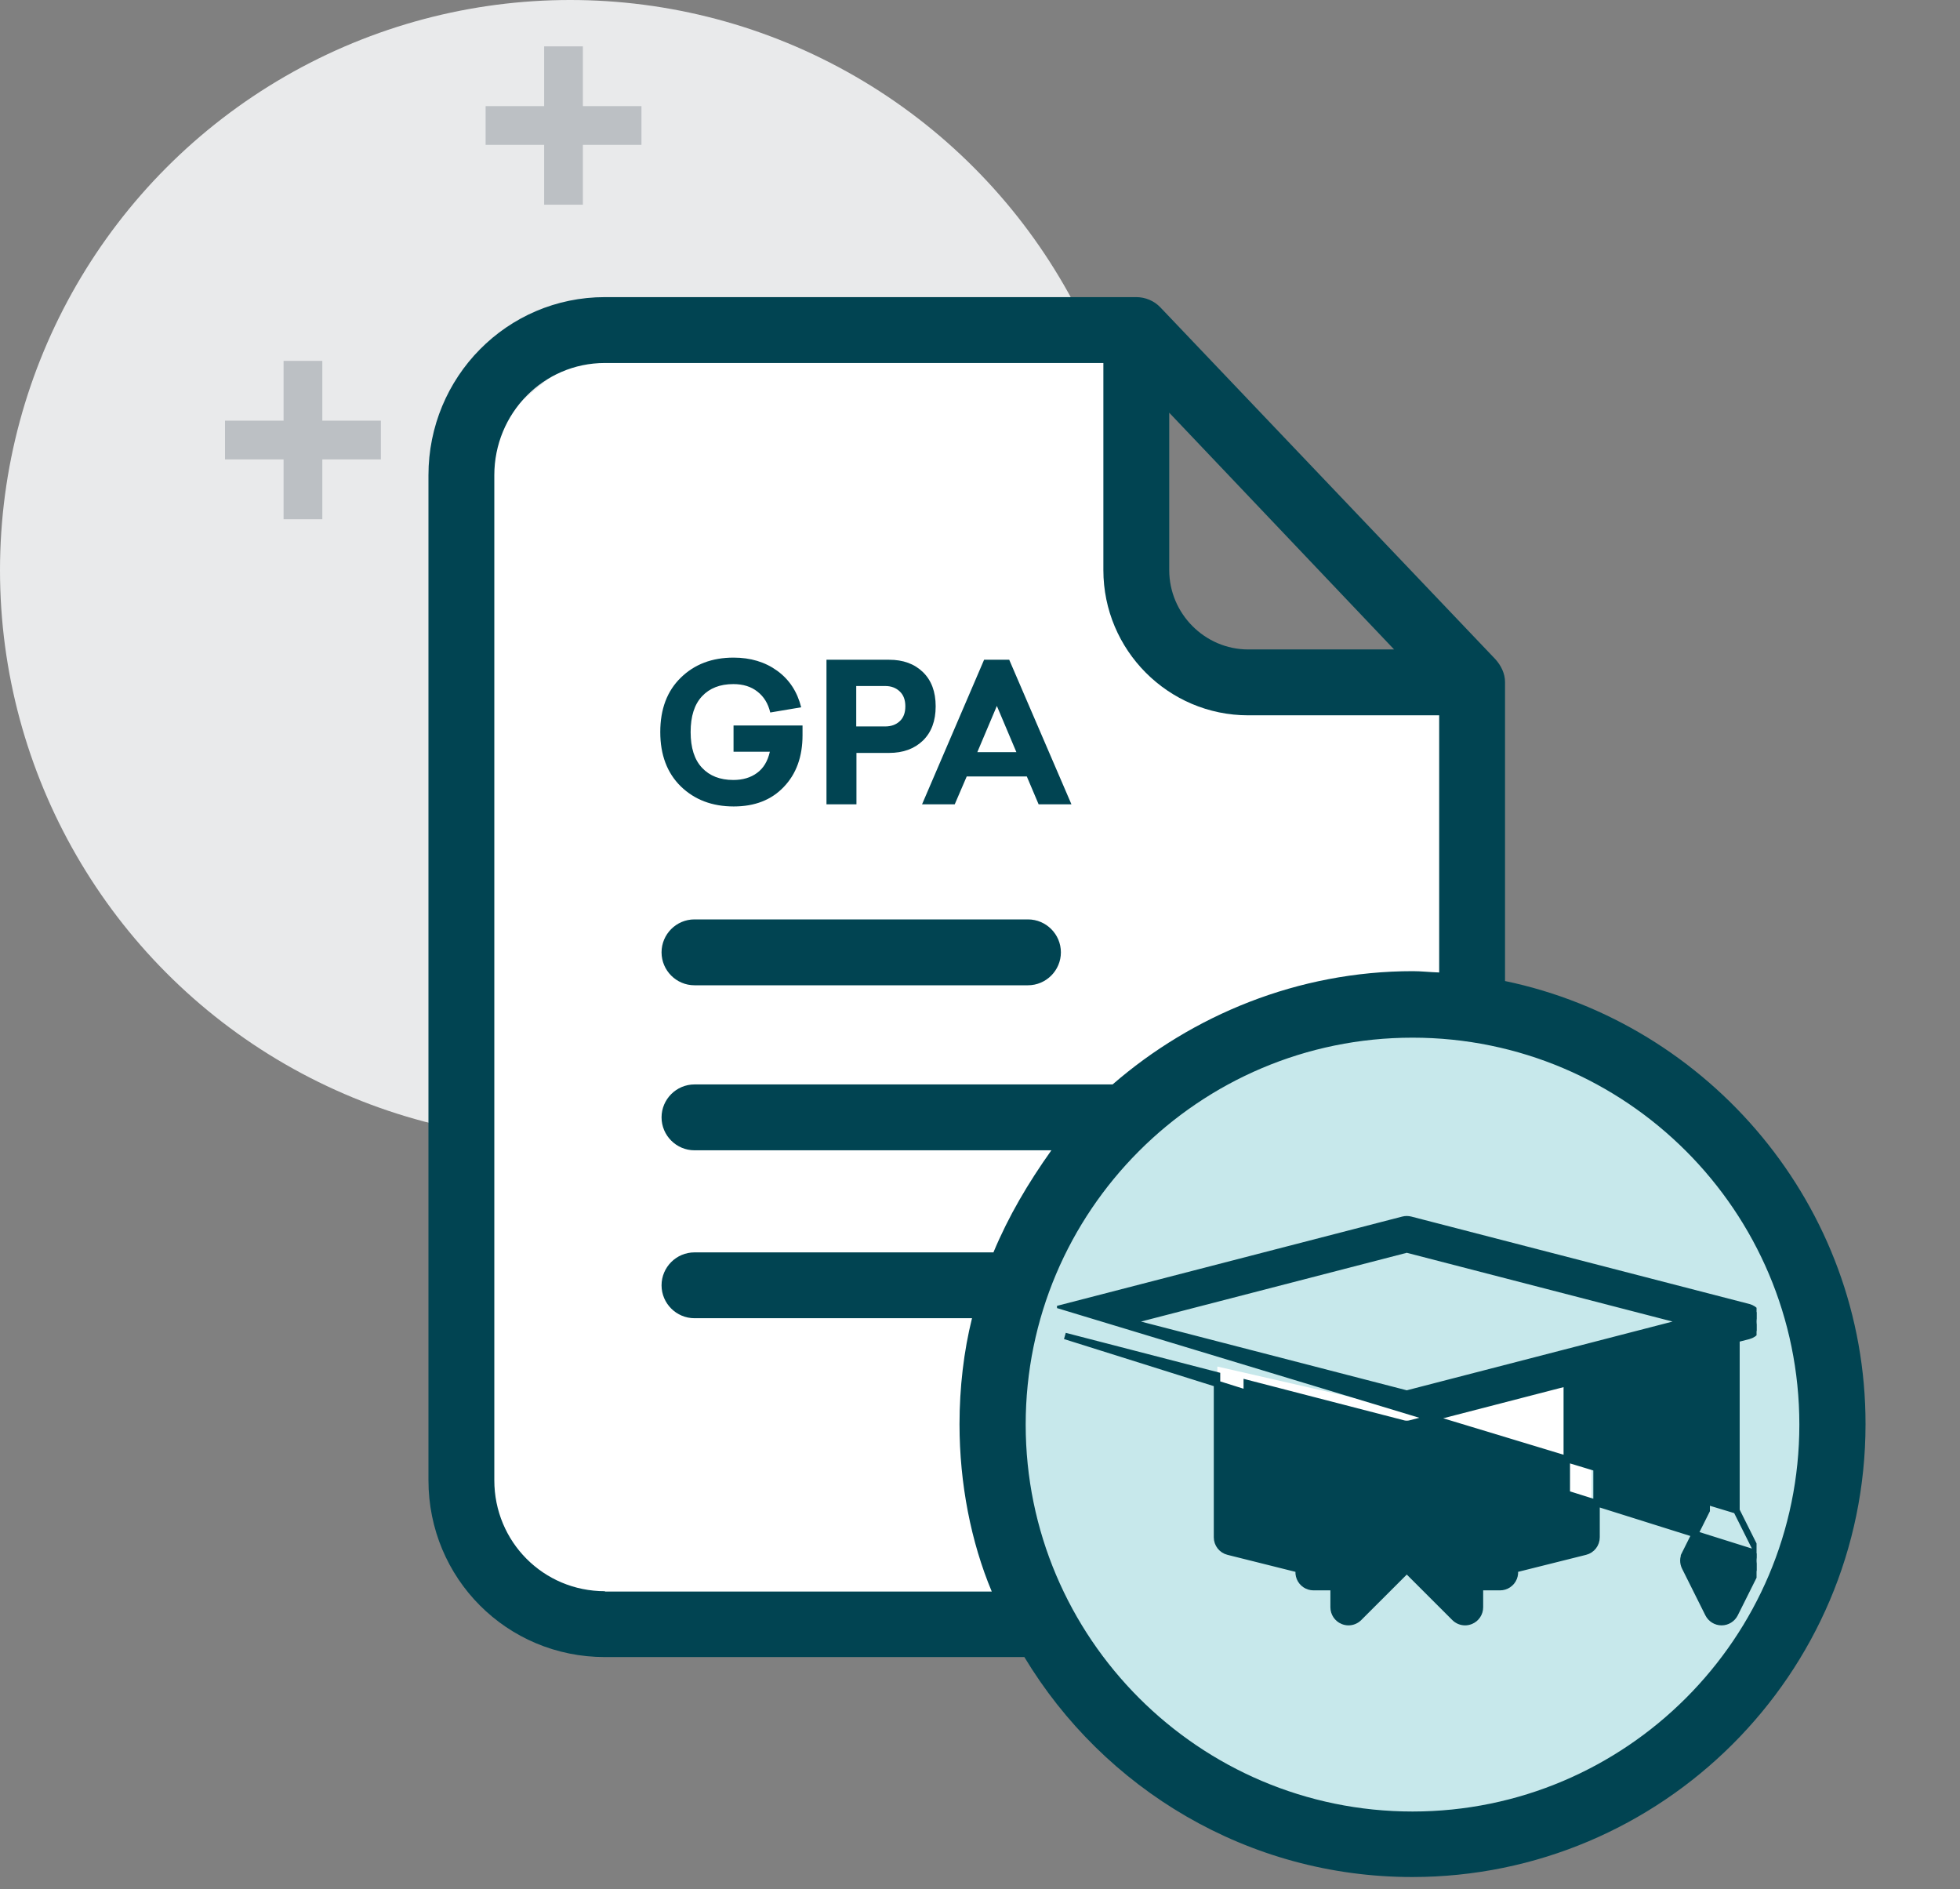<svg width="55" height="53" viewBox="0 0 55 53" fill="none" xmlns="http://www.w3.org/2000/svg">
<rect x="0" y="0" width="55" height="53" fill="#808080" stroke="none"/>
<circle cx="16" cy="16" r="16" fill="#E9EAEB"/>
<path d="M15.813 1.301V5.743" stroke="#BCC0C4" stroke-width="1.087"/>
<path d="M18 3.521H13.627" stroke="#BCC0C4" stroke-width="1.087"/>
<path d="M8.501 10.125V14.568" stroke="#BCC0C4" stroke-width="1.087"/>
<path d="M10.688 12.346H6.314" stroke="#BCC0C4" stroke-width="1.087"/>
<g clip-path="url(#clip0)">
<path d="M13.197 42.211V12.449L16.997 9.283L31.878 9.6V16.882L35.044 19.098H41.059V28.28H38.21L31.561 31.446L27.762 38.095L28.711 45.377H15.73L13.197 42.211Z" fill="white"/>
<ellipse cx="39.477" cy="39.68" rx="11.715" ry="11.715" fill="#C7E8EB"/>
<path d="M42.233 27.524V19.136C42.233 18.896 42.122 18.674 41.965 18.498L32.56 8.622C32.385 8.438 32.135 8.336 31.886 8.336H16.975C14.222 8.336 12.023 10.581 12.023 13.334V41.53C12.023 44.283 14.222 46.491 16.975 46.491H28.745C30.971 50.186 35.018 52.662 39.628 52.662C46.63 52.662 52.349 46.971 52.349 39.959C52.358 33.834 47.961 28.716 42.233 27.524ZM32.81 11.579L39.12 18.221H35.027C33.808 18.221 32.81 17.214 32.81 15.995V11.579ZM16.975 44.643C15.248 44.643 13.871 43.257 13.871 41.53V13.334C13.871 11.597 15.248 10.184 16.975 10.184H30.962V15.995C30.962 18.239 32.782 20.069 35.027 20.069H40.385V27.284C40.108 27.275 39.886 27.247 39.646 27.247C36.422 27.247 33.457 28.485 31.221 30.425H19.488C18.98 30.425 18.564 30.841 18.564 31.349C18.564 31.857 18.98 32.273 19.488 32.273H29.503C28.847 33.197 28.301 34.12 27.877 35.137H19.488C18.98 35.137 18.564 35.552 18.564 36.061C18.564 36.569 18.98 36.984 19.488 36.984H27.276C27.045 37.908 26.925 38.934 26.925 39.959C26.925 41.622 27.248 43.267 27.83 44.652H16.975V44.643ZM39.637 50.824C33.651 50.824 28.782 45.955 28.782 39.968C28.782 33.982 33.641 29.113 39.637 29.113C45.633 29.113 50.492 33.982 50.492 39.968C50.492 45.955 45.624 50.824 39.637 50.824Z" fill="#014452"/>
<path d="M19.487 27.643H28.846C29.354 27.643 29.77 27.227 29.77 26.719C29.77 26.21 29.354 25.795 28.846 25.795H19.487C18.979 25.795 18.564 26.21 18.564 26.719C18.564 27.227 18.979 27.643 19.487 27.643Z" fill="#014452"/>
<path d="M22.52 20.354V20.625C22.52 21.229 22.345 21.713 21.994 22.078C21.647 22.444 21.179 22.626 20.589 22.626C19.985 22.626 19.49 22.438 19.103 22.062C18.72 21.686 18.528 21.178 18.528 20.538C18.528 19.895 18.72 19.387 19.103 19.014C19.486 18.638 19.98 18.45 20.584 18.45C21.061 18.45 21.47 18.573 21.809 18.819C22.149 19.065 22.373 19.407 22.482 19.844L21.614 19.99C21.556 19.741 21.437 19.546 21.256 19.405C21.079 19.264 20.853 19.193 20.578 19.193C20.206 19.193 19.913 19.307 19.7 19.535C19.486 19.763 19.38 20.097 19.38 20.538C19.38 20.979 19.486 21.314 19.7 21.541C19.913 21.769 20.206 21.883 20.578 21.883C20.842 21.883 21.063 21.818 21.24 21.688C21.421 21.558 21.542 21.359 21.603 21.091H20.584V20.354H22.52ZM23.192 18.51H24.95C25.344 18.51 25.66 18.625 25.899 18.857C26.137 19.088 26.256 19.408 26.256 19.817C26.256 20.225 26.137 20.545 25.899 20.777C25.66 21.008 25.344 21.124 24.95 21.124H24.033V22.566H23.192V18.51ZM24.027 19.247V20.381H24.841C25.007 20.381 25.143 20.332 25.248 20.234C25.353 20.137 25.405 19.998 25.405 19.817C25.405 19.636 25.353 19.497 25.248 19.399C25.143 19.298 25.007 19.247 24.841 19.247H24.027ZM30.066 22.566H29.145L28.814 21.785H27.127L26.791 22.566H25.874L27.615 18.51H28.32L30.066 22.566ZM27.425 21.102H28.521L27.973 19.806L27.425 21.102Z" fill="#014452"/>
<g clip-path="url(#clip1)">
<path d="M34.568 41.865V37.098L39.476 38.219L44.524 37.098V41.865L41.859 42.566L40.738 41.584V40.463L39.476 39.621L38.214 40.463V41.584L36.952 42.566L34.568 41.865Z" fill="#C7E8EB"/>
<path d="M34.161 43.367V38.34L39.336 39.523L44.659 38.34V43.367L41.85 44.106L40.667 43.072V41.889L39.336 41.001L38.006 41.889V43.072L36.675 44.106L34.161 43.367Z" fill="white"/>
<path d="M49.337 43.597L49.337 43.597C49.396 43.715 49.396 43.853 49.337 43.971L48.683 45.28L48.683 45.28C48.612 45.421 48.468 45.511 48.309 45.511C48.151 45.511 48.007 45.421 47.936 45.28L47.936 45.28L47.282 43.971C47.223 43.854 47.223 43.715 47.282 43.598L47.362 43.638L47.282 43.598L47.892 42.377V37.786L44.801 38.586V43.13C44.801 43.322 44.671 43.489 44.485 43.535L44.485 43.535L42.502 44.031C42.518 44.11 42.511 44.193 42.479 44.271L42.479 44.272C42.414 44.427 42.262 44.529 42.093 44.529H41.529V45.093C41.529 45.262 41.428 45.414 41.272 45.479L41.272 45.479C41.22 45.5 41.166 45.511 41.112 45.511C41.003 45.511 40.896 45.468 40.817 45.388L39.476 44.048L38.135 45.388C38.056 45.468 37.949 45.511 37.84 45.511C37.786 45.511 37.732 45.5 37.681 45.479L37.68 45.479C37.525 45.414 37.423 45.262 37.423 45.093V44.529H36.859C36.69 44.529 36.538 44.427 36.473 44.271L36.473 44.271C36.441 44.193 36.434 44.109 36.45 44.031L34.467 43.535C34.467 43.535 34.467 43.535 34.467 43.535C34.281 43.489 34.151 43.322 34.151 43.13V38.586L29.884 37.482L49.337 43.597ZM49.337 43.597L48.727 42.377M49.337 43.597L48.727 42.377M48.727 42.377V37.57L49.068 37.482L49.068 37.482C49.253 37.434 49.381 37.268 49.381 37.078C49.381 36.887 49.253 36.721 49.068 36.673L39.581 34.22L39.58 34.22C39.512 34.202 39.44 34.202 39.371 34.22L39.371 34.22L29.884 36.673L29.884 36.673L48.727 42.377ZM34.986 42.804V38.801L39.372 39.935L39.372 39.936C39.406 39.944 39.441 39.949 39.476 39.949C39.511 39.949 39.546 39.944 39.58 39.936L39.581 39.935L43.966 38.801V42.804L41.894 43.322L41.143 42.57C41.178 42.437 41.202 42.297 41.202 42.149C41.202 41.197 40.428 40.422 39.476 40.422C38.524 40.422 37.75 41.197 37.75 42.149C37.75 42.297 37.774 42.437 37.809 42.571L37.058 43.322L34.986 42.804ZM38.67 43.673L38.257 44.086C38.244 43.876 38.076 43.708 37.866 43.695L38.229 43.331C38.357 43.467 38.504 43.584 38.67 43.673ZM38.585 42.149C38.585 41.657 38.985 41.258 39.476 41.258C39.967 41.258 40.367 41.657 40.367 42.149C40.367 42.64 39.967 43.04 39.476 43.04C38.985 43.04 38.585 42.64 38.585 42.149ZM40.723 43.331L41.086 43.695C40.876 43.708 40.708 43.876 40.695 44.086L40.282 43.673C40.448 43.584 40.595 43.467 40.723 43.331ZM39.476 35.055L47.296 37.078L39.476 39.1L31.656 37.078L39.476 35.055ZM48.497 43.785L48.309 44.16L48.122 43.785L48.309 43.41L48.497 43.785Z" fill="#014452" stroke="#014452" stroke-width="0.181"/>
</g>
</g>
<defs>
<clipPath id="clip0">
<rect width="44.326" height="44.326" fill="white" transform="translate(10.031 8.336)"/>
</clipPath>
<clipPath id="clip1">
<rect width="19.63" height="19.63" fill="white" transform="translate(29.661 33.031)"/>
</clipPath>
</defs>
</svg>
